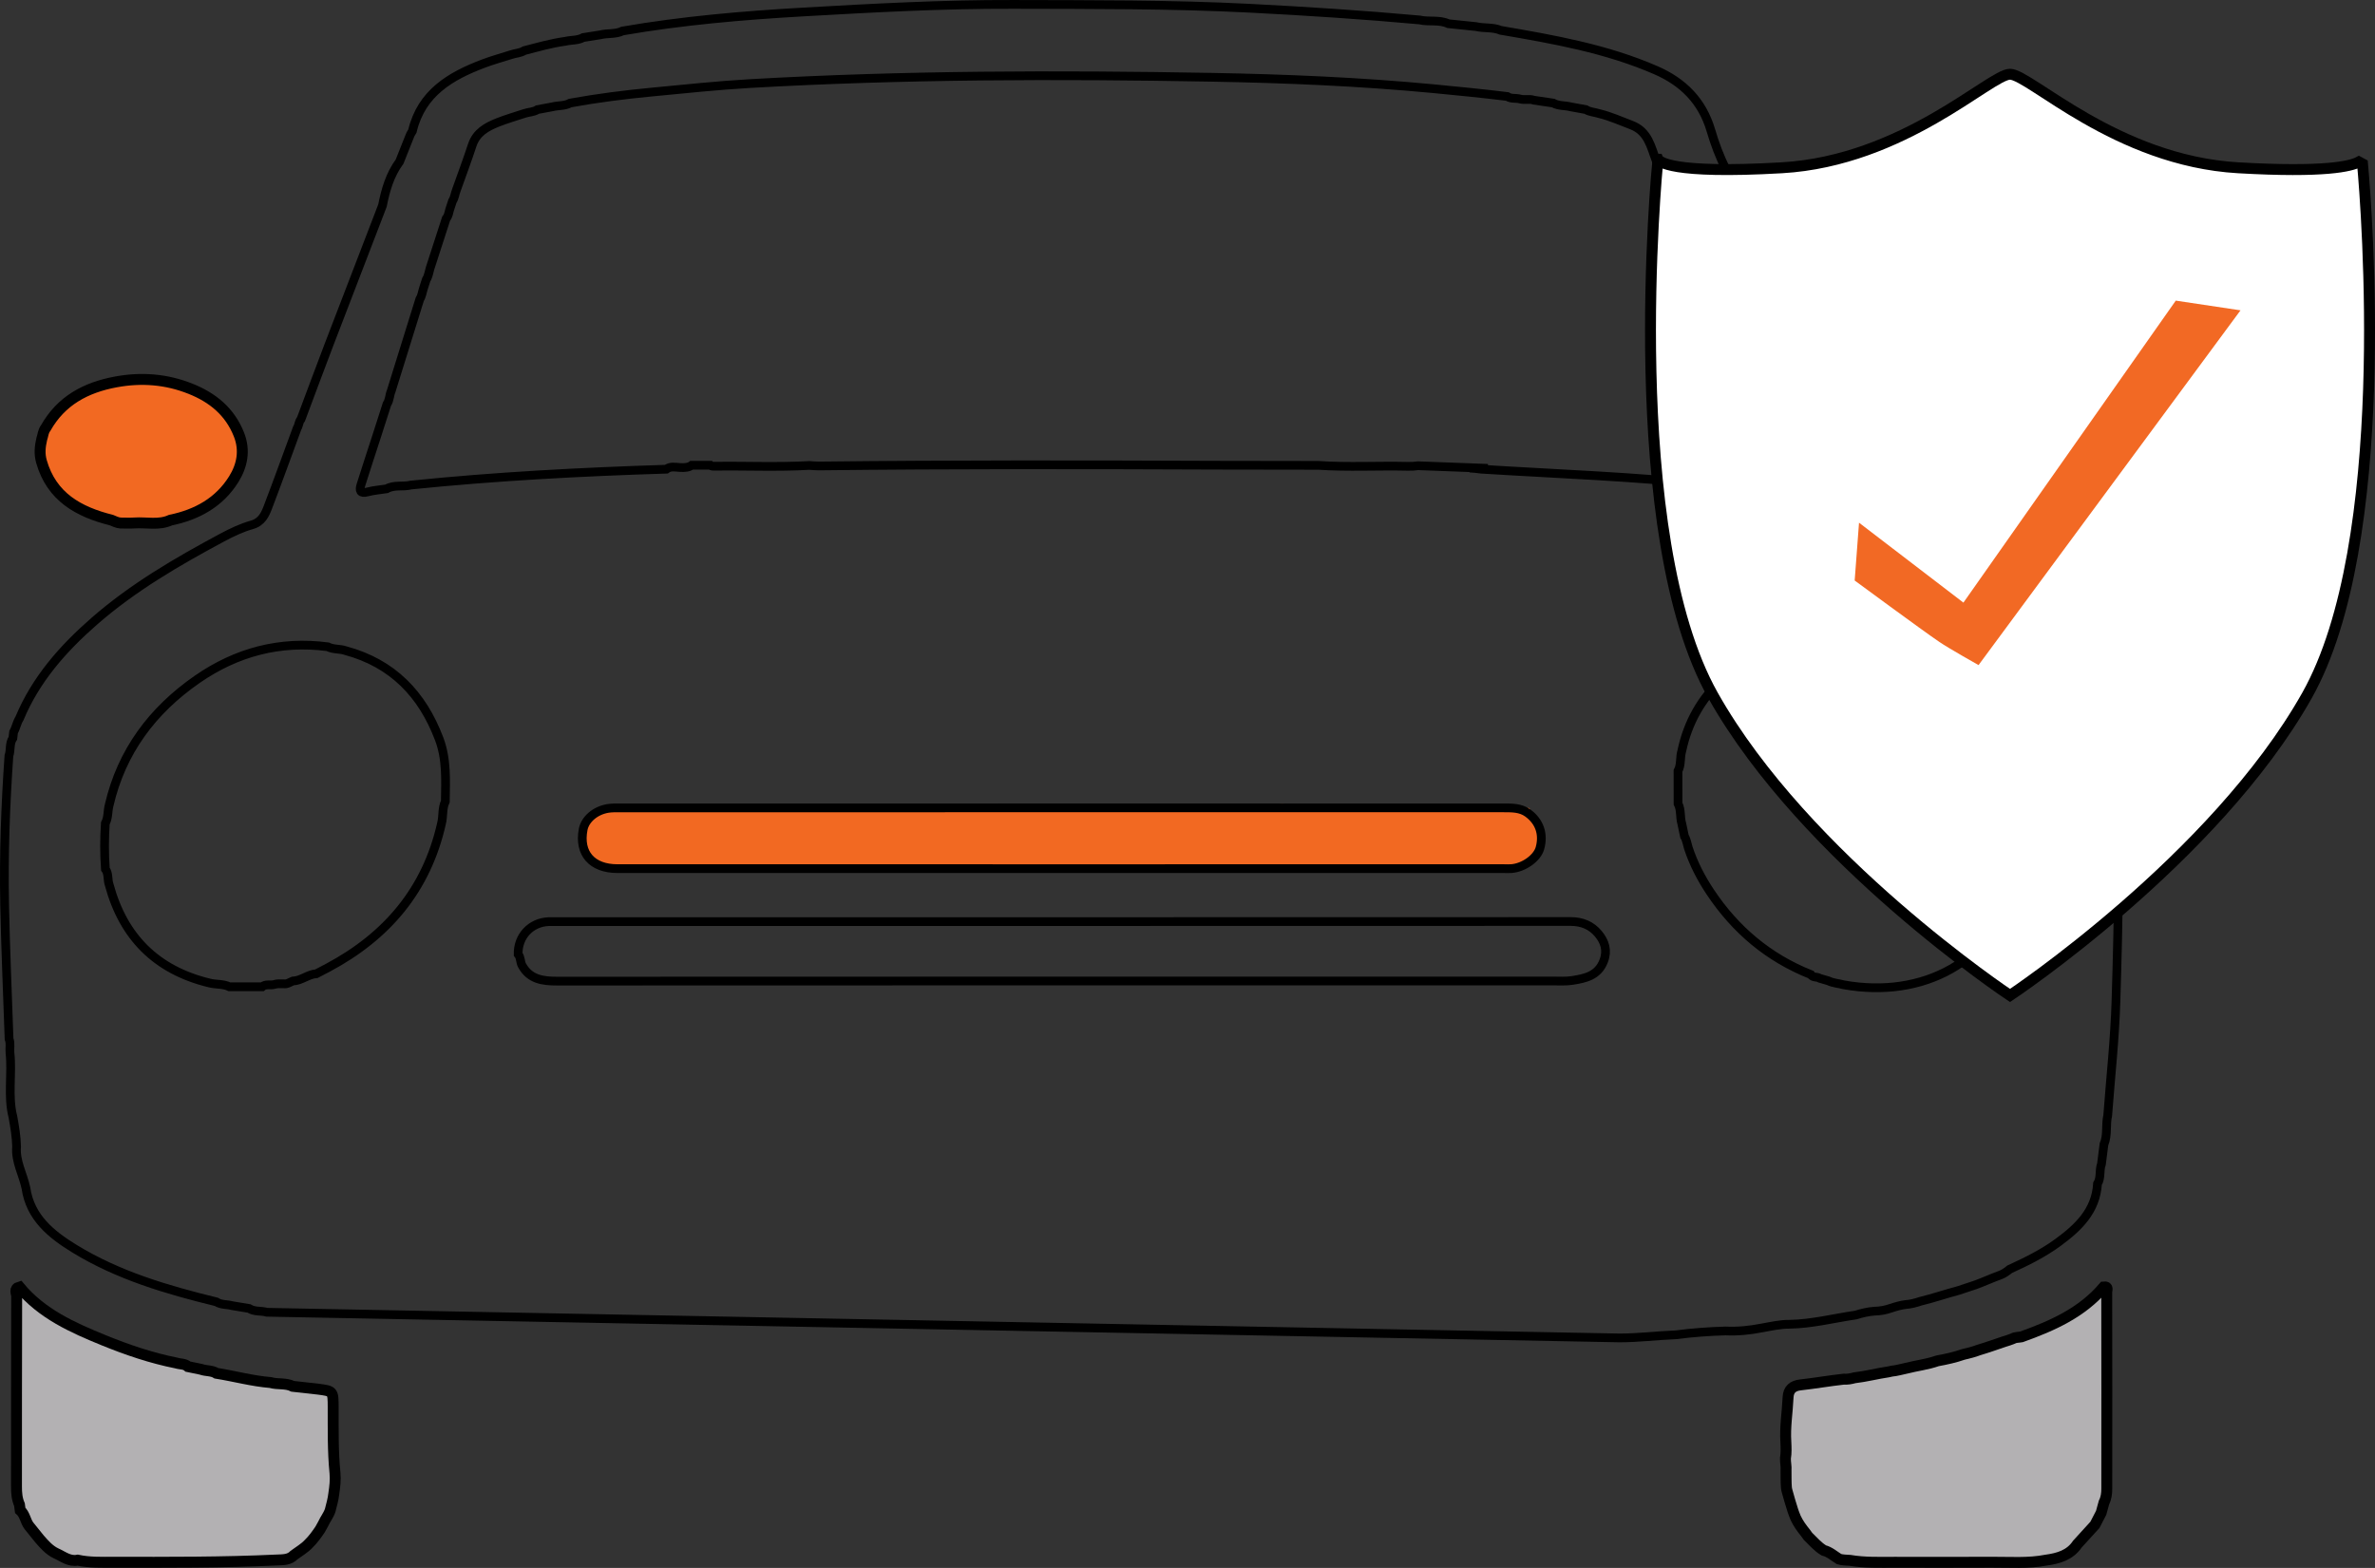 <?xml version="1.0" encoding="utf-8"?>
<!-- Generator: Adobe Illustrator 16.0.0, SVG Export Plug-In . SVG Version: 6.00 Build 0)  -->
<!DOCTYPE svg PUBLIC "-//W3C//DTD SVG 1.1//EN" "http://www.w3.org/Graphics/SVG/1.1/DTD/svg11.dtd">
<svg version="1.1" id="Layer_1" xmlns="http://www.w3.org/2000/svg" xmlns:xlink="http://www.w3.org/1999/xlink" x="0px" y="0px"
	 width="1087.16px" height="717.928px" viewBox="0 0 1087.16 717.928" enable-background="new 0 0 1087.16 717.928"
	 xml:space="preserve">
<rect x="0" y="0" width="1087.16" height="717.928" fill="#333333" stroke="none"/>
<g>
	<defs>
		<rect id="SVGID_1_" width="1087.16" height="717.928"/>
	</defs>
	<clipPath id="SVGID_2_">
		<use xlink:href="#SVGID_1_"  overflow="visible"/>
	</clipPath>
	<path clip-path="url(#SVGID_2_)" fill="#F26922" d="M703.431,377.489c-0.546-0.797-0.991-1.628-1.368-2.519
		c-0.914-1.574-1.552-3.225-1.929-4.946c-4.995-0.312-9.974-0.731-14.967-1.244c-17.997,0.338-36.021,0.629-54.021,0.651
		c-1.531,0.002-2.992-0.209-4.376-0.587c-1.703,0.587-3.487,0.921-5.291,0.921c-2.29,0-4.431-0.459-6.38-1.266
		c-9.363,0.929-18.846,1.895-28.062-0.427c-0.077,0.013-0.146,0.024-0.231,0.039c-1.632,0.361-3.287,0.684-4.928,1.003
		c-4.734,0.919-9.569,1.703-14.399,1.65c-3.376-0.036-6.433-1.024-9.007-2.679c-16.213,0.804-32.422,1.704-48.659,1.74
		c-3.639,0.008-7.082-0.597-10.274-1.698c-5.163,0.62-10.341,1.037-15.541,1.024c-0.062,0-0.123,0.008-0.185,0.008
		c-0.037,0-0.072-0.004-0.108-0.004c-0.075,0-0.15,0.004-0.226,0.004c-2.719-0.022-5.329-0.375-7.808-1.011
		c-17.744,1.232-35.53,0.98-53.312,0.721c-9.12,0.008-18.24-0.205-27.359-0.21c-14.841-0.009-29.682-0.004-44.523,0
		c-2.836,0.331-5.669,0.666-8.498,1c-2.088,0.246-4.198,0.108-6.28-0.32c-8.279,1.11-16.621,1.821-24.868,0.811
		c-0.117,0.002-0.234,0.009-0.352,0.01c-11.009,0.028-22.007,0.514-33.011,0.796c-2.526,1.422-5.226,2.523-8.021,3.239
		c-0.211,0.29-0.418,0.578-0.631,0.868c-0.747,1.839-1.61,3.863-2.204,5.012c-0.117,0.228-0.241,0.447-0.377,0.664
		c-0.028,0.048-0.06,0.093-0.089,0.141v7.853c1.536,1.429,2.812,3.136,3.769,5.042c2.481,0.591,4.884,1.466,7.203,2.649
		c32.29,0.245,64.568,1.422,96.861,1.446c1.921,0.002,3.784,0.179,5.589,0.5h77.76c3.263-1.165,6.692-1.863,10.151-2
		c24.161-0.952,48.332-0.026,72.5,0c3.682,0.004,7.163,0.63,10.387,1.757c2.168-0.492,4.382-0.764,6.613-0.757
		c0.938,0.003,1.874,0.03,2.811,0.041c2.508-0.666,5.089-1.028,7.689-1.041c11.167-0.053,22.451-0.451,33.453,1.604
		c3.735-1.893,8.084-0.955,12.381-0.793l2.666-0.834c3.82,0.013,4.965-0.314,8.442,0.949c7.184-0.236,14.368-0.411,21.558-0.427
		c2.653-0.006,5.2,0.318,7.625,0.916c10.677-1.686,21.625-1.914,32.375-1.916c2.799,0,5.483,0.355,8.028,1.021
		c1.685-0.396,3.367-0.806,5.051-1.212c1.703-2.246,3.928-3.861,6.421-4.872v-10.513
		C704.759,379.377,704.074,378.43,703.431,377.489"/>
	<path clip-path="url(#SVGID_2_)" fill="#B3B1B3" d="M961.804,692.689l-2.868,5.538c-2.665,2.925-5.329,5.848-7.994,8.771
		c-3.408,5.076-8.656,6.571-14.286,7.349c-8.258,1.615-16.604,0.927-24.913,0.976c-14.828,0.089-29.659,0.031-44.488,0.021
		c-6.816-0.004-13.646,0.263-20.407-0.885c-1.693-0.126-3.412-0.087-5.059-0.6c-2.251-1.413-4.266-3.262-6.938-3.952
		c-2.814-1.668-4.866-4.2-7.207-6.407c-0.819-1.076-1.547-2.223-2.448-3.241c-1.669-2.207-3.13-4.529-4.008-7.18
		c-0.188-0.436-0.338-0.882-0.479-1.334c-0.96-2.99-1.842-6-2.672-9.032c-0.149-0.495-0.239-0.997-0.302-1.508
		c-0.225-2.623-0.124-5.25-0.175-7.874c0.165-1.873-0.333-3.716-0.272-5.586c0.419-2.478,0.308-4.967,0.187-7.46
		c-0.462-6.857,0.715-13.626,1.015-20.439c0.166-3.771,2.302-5.347,5.652-5.721c6.62-0.738,13.183-1.896,19.799-2.624
		c1.677,0.11,3.311-0.171,4.919-0.625c5.229-0.598,10.329-1.945,15.528-2.715c0.497-0.151,1.005-0.251,1.517-0.329
		c2.292-0.214,4.498-0.877,6.742-1.343c4.719-1.21,9.596-1.749,14.215-3.377c3.999-0.732,7.968-1.595,11.814-2.937
		c2.396-0.576,4.8-1.131,7.103-2.034c3.915-1.162,7.763-2.537,11.63-3.841c1.315-0.425,2.651-0.793,3.926-1.343
		c1.238-0.721,2.66-0.565,3.995-0.832c14.117-5.063,27.677-11.048,37.696-22.867c2.231-0.259,1.331,1.503,1.333,2.345
		c0.058,30.032,0.06,60.064,0.023,90.097c-0.002,2.146-0.267,4.298-1.278,6.267C962.67,689.542,962.236,691.116,961.804,692.689"/>
	<path clip-path="url(#SVGID_2_)" fill="none" stroke="#000000" stroke-width="5" stroke-miterlimit="10" d="M961.804,692.689
		l-2.868,5.538c-2.665,2.925-5.329,5.848-7.994,8.771c-3.408,5.076-8.656,6.571-14.286,7.349
		c-8.258,1.615-16.604,0.927-24.913,0.976c-14.828,0.089-29.659,0.031-44.488,0.021c-6.816-0.004-13.646,0.263-20.407-0.885
		c-1.693-0.126-3.412-0.087-5.059-0.6c-2.251-1.413-4.266-3.262-6.938-3.952c-2.814-1.668-4.866-4.2-7.207-6.407
		c-0.819-1.076-1.547-2.223-2.448-3.241c-1.669-2.207-3.13-4.529-4.008-7.18c-0.188-0.436-0.338-0.882-0.479-1.334
		c-0.96-2.99-1.842-6-2.672-9.032c-0.149-0.495-0.239-0.997-0.302-1.508c-0.225-2.623-0.124-5.25-0.175-7.874
		c0.165-1.873-0.333-3.716-0.272-5.586c0.419-2.478,0.308-4.967,0.187-7.46c-0.462-6.857,0.715-13.626,1.015-20.439
		c0.166-3.771,2.302-5.347,5.652-5.721c6.62-0.738,13.183-1.896,19.799-2.624c1.677,0.11,3.311-0.171,4.919-0.625
		c5.229-0.598,10.329-1.945,15.528-2.715c0.497-0.151,1.005-0.251,1.517-0.329c2.292-0.214,4.498-0.877,6.742-1.343
		c4.719-1.21,9.596-1.749,14.215-3.377c3.999-0.732,7.968-1.595,11.814-2.937c2.396-0.576,4.8-1.131,7.103-2.034
		c3.915-1.162,7.763-2.537,11.63-3.841c1.315-0.425,2.651-0.793,3.926-1.343c1.238-0.721,2.66-0.565,3.995-0.832
		c14.117-5.063,27.677-11.048,37.696-22.867c2.231-0.259,1.331,1.503,1.333,2.345c0.058,30.032,0.06,60.064,0.023,90.097
		c-0.002,2.146-0.267,4.298-1.278,6.267C962.67,689.542,962.236,691.116,961.804,692.689z"/>
	<path clip-path="url(#SVGID_2_)" fill="#B3B1B3" d="M13.185,698.562c-1.588-2.188-1.783-5.156-3.939-7.025
		c-0.111-0.858-0.222-1.716-0.333-2.575c-1.168-2.636-1.373-5.415-1.37-8.261c0.023-29.023-0.01-58.046,0.088-87.069
		c0.004-1.418-1.412-3.606,1.282-4.365c10.216,12.329,24.358,18.623,38.612,24.438c10.733,4.377,21.767,8.124,33.209,10.401
		c1.771,0.571,3.817,0.255,5.333,1.649c1.973,0.408,3.947,0.815,5.92,1.224c2.296,0.86,4.924,0.429,7.084,1.82
		c8.263,1.315,16.367,3.557,24.738,4.245c3.344,0.971,6.999,0.103,10.231,1.733c3.877,0.432,7.754,0.864,11.631,1.296
		c6.836,0.896,6.812,0.897,6.842,8.231c0.042,10.056-0.173,20.114,0.826,30.147c0.314,3.15-0.073,6.301-0.53,9.423
		c-0.291,2.609-1.008,5.133-1.659,7.669c-0.745,2.28-2.303,4.145-3.266,6.316c-0.42,0.823-0.86,1.636-1.342,2.426
		c-1.56,2.315-3.182,4.582-5.197,6.543c-1.937,2.105-4.423,3.49-6.693,5.172c-2.192,2.332-5.115,2.168-7.926,2.301
		c-24.901,1.178-49.821,1.055-74.739,1.035c-5.49-0.005-10.99,0.204-16.4-0.966c-3.886,0.771-6.747-1.731-9.957-3.13
		c-3.103-1.486-5.287-4.03-7.499-6.541C16.482,702.653,14.833,700.607,13.185,698.562"/>
	<path clip-path="url(#SVGID_2_)" fill="none" stroke="#000000" stroke-width="5" stroke-miterlimit="10" d="M13.185,698.562
		c-1.588-2.188-1.783-5.156-3.939-7.025c-0.111-0.858-0.222-1.716-0.333-2.575c-1.168-2.636-1.373-5.415-1.37-8.261
		c0.023-29.023-0.01-58.046,0.088-87.069c0.004-1.418-1.412-3.606,1.282-4.365c10.216,12.329,24.358,18.623,38.612,24.438
		c10.733,4.377,21.767,8.124,33.209,10.401c1.771,0.571,3.817,0.255,5.333,1.649c1.973,0.408,3.947,0.815,5.92,1.224
		c2.296,0.86,4.924,0.429,7.084,1.82c8.263,1.315,16.367,3.557,24.738,4.245c3.344,0.971,6.999,0.103,10.231,1.733
		c3.877,0.432,7.754,0.864,11.631,1.296c6.836,0.896,6.812,0.897,6.842,8.231c0.042,10.056-0.173,20.114,0.826,30.147
		c0.314,3.15-0.073,6.301-0.53,9.423c-0.291,2.609-1.008,5.133-1.659,7.669c-0.745,2.28-2.303,4.145-3.266,6.316
		c-0.42,0.823-0.86,1.636-1.342,2.426c-1.56,2.315-3.182,4.582-5.197,6.543c-1.937,2.105-4.423,3.49-6.693,5.172
		c-2.192,2.332-5.115,2.168-7.926,2.301c-24.901,1.178-49.821,1.055-74.739,1.035c-5.49-0.005-10.99,0.204-16.4-0.966
		c-3.886,0.771-6.747-1.731-9.957-3.13c-3.103-1.486-5.287-4.03-7.499-6.541C16.482,702.653,14.833,700.607,13.185,698.562z"/>
	<path clip-path="url(#SVGID_2_)" fill="#F26922" d="M51.013,238.151c-15.006-3.753-27.385-10.584-32.025-26.797
		c-1.005-3.511-0.685-6.843,0.109-10.251c0.594-1.714,0.632-3.626,1.829-5.125c7.085-12.536,18.348-18.554,32.098-21.102
		c11.744-2.176,23.092-1.284,34.147,3.117c10.142,4.037,18.045,10.455,22.202,20.953c2.904,7.334,1.473,14.302-2.376,20.478
		c-6.61,10.606-16.845,16.253-28.931,18.731c-5.357,2.461-11.035,0.931-16.559,1.307c-2.129,0.144-4.275,0.028-6.411,0.019
		C53.633,239.351,52.336,238.71,51.013,238.151"/>
	<path clip-path="url(#SVGID_2_)" fill="none" stroke="#000000" stroke-width="5" stroke-miterlimit="10" d="M51.013,238.151
		c-15.006-3.753-27.385-10.584-32.025-26.797c-1.005-3.511-0.685-6.843,0.109-10.251c0.594-1.714,0.632-3.626,1.829-5.125
		c7.085-12.536,18.348-18.554,32.098-21.102c11.744-2.176,23.092-1.284,34.147,3.117c10.142,4.037,18.045,10.455,22.202,20.953
		c2.904,7.334,1.473,14.302-2.376,20.478c-6.61,10.606-16.845,16.253-28.931,18.731c-5.357,2.461-11.035,0.931-16.559,1.307
		c-2.129,0.144-4.275,0.028-6.411,0.019C53.633,239.351,52.336,238.71,51.013,238.151z"/>
	<path clip-path="url(#SVGID_2_)" fill="none" stroke="#000000" stroke-width="5" stroke-miterlimit="10" d="M894.946,171.146
		c12.341-2.673,24.455-1.885,36.147,2.9c10.213,4.18,18.469,10.63,22.13,21.568c2.964,8.854,0.366,16.717-5.241,23.613
		c-6.706,8.248-15.774,12.696-26.026,14.926c-1.321,0.558-2.623,1.179-4.08,1.327c-5.596,0.012-11.189-0.049-16.782,0.032
		c-2.203,0.031-4.229-0.458-6.201-1.347c-12.096-2.435-22.516-7.982-28.999-18.629c-7.867-12.913-3.53-25.499,8.952-35.539
		c4.106-3.303,8.793-5.755,13.992-7.035C890.844,172.255,893.102,172.395,894.946,171.146z"/>
	<path clip-path="url(#SVGID_2_)" fill="none" stroke="#000000" stroke-width="4" stroke-miterlimit="10" d="M967.819,346.18
		c-0.777-2.695-0.107-5.702-1.769-8.207c-2.846-10.02-7.627-19.079-13.552-27.596c-8.063-11.59-18-21.42-28.962-30.161
		c-19.7-15.712-41.132-28.623-64.305-38.61c-4.452-1.919-8.793-3.953-10.188-9.446c-1.047-4.125-2.723-8.091-4.119-12.128
		c-0.821-1.266-0.714-2.931-1.758-4.102c-4.447-11.915-8.893-23.831-13.339-35.746c-0.45-1.459-0.941-2.9-1.755-4.207
		c-3.626-9.468-7.362-18.896-10.854-28.413c-4.663-12.716-10.449-25.017-14.104-38.103c-0.677-1.323-1.097-2.754-1.302-4.23
		c-0.478-1.3-0.947-2.603-1.338-3.933c-0.143-0.487-0.253-0.977-0.341-1.467c-0.368-0.803-0.721-1.61-1.021-2.435
		c-0.092-0.185-0.177-0.373-0.269-0.557c-2.809-5.618-5.783-12.719-7.907-17.186c-0.369-0.778-0.67-1.563-0.934-2.348
		c-2.895-5.634-5.064-11.607-6.83-17.585c-3.988-13.495-12.768-22.154-25.109-27.54c-22.694-9.905-46.903-14.144-71.108-18.298
		c-3.635-1.532-7.61-0.829-11.342-1.723c-4.208-0.435-8.415-0.869-12.623-1.304c-4.221-1.981-8.867-0.703-13.212-1.731
		c-25.852-2.344-51.747-4.03-77.67-5.355c-36.122-1.846-72.271-1.66-108.421-1.765c-32.007-0.093-63.951,1.653-95.861,3.473
		c-27.698,1.58-55.409,3.959-82.821,8.701c-3.231,1.594-6.854,0.915-10.213,1.764c-2.593,0.411-5.186,0.822-7.778,1.232
		c-2.577,1.433-5.531,1.072-8.269,1.737c-6.364,0.858-12.518,2.639-18.711,4.247c-1.843,1.188-4.057,1.167-6.051,1.859
		c-4.229,1.354-8.526,2.525-12.674,4.093c-15.132,5.721-28.386,13.497-32.514,30.849c-0.692,1.033-1.227,2.142-1.616,3.323
		c-1.422,3.575-2.845,7.149-4.268,10.723c-4.411,6.012-6.421,12.958-7.836,20.136c-8.169,21.242-16.369,42.472-24.494,63.731
		c-4.33,11.329-8.529,22.708-12.787,34.065c-1.049,1.168-0.942,2.832-1.759,4.1c-4.425,12.014-8.762,24.061-13.328,36.021
		c-1.359,3.561-2.861,6.966-7.395,8.256c-4.7,1.337-9.246,3.487-13.576,5.809c-20.616,11.056-40.823,22.82-58.531,38.279
		C28.85,296.936,16.38,311.055,8.913,328.957c-1.233,1.949-1.571,4.283-2.703,6.275c-0.102,0.91-0.203,1.819-0.305,2.729
		c-1.687,2.458-0.899,5.473-1.821,8.103c-1.593,22.748-2.416,45.527-1.958,68.322c0.411,20.454,1.331,40.898,2.026,61.347
		c0.81,2.071,0.183,4.237,0.413,6.344c1.07,9.787-1.117,19.723,1.372,29.444c0.796,4.47,1.559,8.942,1.66,13.497
		c-0.593,6.776,2.945,12.626,4.268,18.972c1.982,13.595,11.721,21.321,22.244,27.771c19.998,12.26,42.296,18.813,64.907,24.331
		c2.209,1.439,4.85,1.085,7.247,1.747c2.577,0.428,5.155,0.854,7.732,1.28c2.506,1.623,5.503,0.946,8.186,1.744l619.141,11.748
		c8.679,0.003,17.27-1.101,25.919-1.44c7.504-0.981,15.038-1.531,22.599-1.749c5.646,0.273,11.219-0.304,16.751-1.396
		c4.162-0.732,8.29-1.708,12.552-1.67c10.29-0.165,20.242-2.761,30.351-4.231c2.789-0.882,5.619-1.551,8.544-1.764
		c2.64-0.057,5.203-0.527,7.69-1.415c2.16-0.715,4.343-1.342,6.606-1.622c2.325-0.151,4.549-0.768,6.748-1.491
		c5.906-1.445,11.665-3.41,17.537-4.979c2.593-0.827,5.155-1.741,7.746-2.575c3.83-1.404,7.536-3.119,11.377-4.498
		c1.578-0.589,2.902-1.58,4.195-2.622c7.758-3.546,15.403-7.32,22.291-12.396c9.146-6.74,17.146-14.325,17.909-26.72
		c1.72-2.796,0.716-6.137,1.813-9.058c0.379-2.997,0.758-5.995,1.137-8.992c1.805-4.258,0.724-8.891,1.725-13.254
		c1.309-17.58,3.269-35.14,3.79-52.743C969.705,420.729,970.708,383.432,967.819,346.18z M203.844,366.969
		c-1.531,3.218-0.878,6.814-1.76,10.145c-6.827,30.279-24.998,51.62-52.005,65.998c-1.755,0.879-3.46,1.854-5.216,2.73
		c-3.867,0.273-6.91,3.201-10.813,3.356c-1.374,0.531-2.608,1.532-4.221,1.261c-1.458,0.047-2.937-0.166-4.359,0.338
		c-1.796,0.464-3.834-0.367-5.459,1.021c-4.996,0.002-9.992,0.004-14.988,0.005c-2.916-1.425-6.195-0.938-9.227-1.748
		c-24.235-5.868-39.343-21.031-45.815-44.989c-0.849-2.318-0.145-5.016-1.74-7.154c-0.507-6.975-0.486-13.951-0.03-20.928
		c1.372-2.566,1.039-5.493,1.724-8.204c5.699-24.667,19.832-43.515,40.355-57.752c17.972-12.465,37.874-17.762,59.739-14.905
		c2.564,1.337,5.526,0.843,8.179,1.774c21.481,5.813,35.048,19.896,42.808,40.374C204.578,347.689,203.969,357.307,203.844,366.969z
		 M734.069,440.076c-2.599,6.687-8.339,7.888-14.206,8.834c-3.096,0.498-6.317,0.266-9.481,0.266
		c-151.78,0.011-303.56-0.008-455.34,0.065c-6.605,0.003-12.504-0.767-16.072-7.178c-0.877-1.61-0.549-3.642-1.791-5.123
		c-0.182-8.218,5.792-14.614,13.953-14.937c0.666-0.025,1.333-0.014,1.999-0.014c155.279,0.001,310.558,0.013,465.837-0.046
		c5.227-0.002,9.514,1.805,12.697,5.655C734.604,431.154,735.963,435.199,734.069,440.076z M266.951,379.747
		c0.884-4.594,5.504-8.606,11.25-9.571c1.79-0.3,3.649-0.253,5.476-0.253c61.463-0.014,122.927-0.015,184.39-0.015
		c73.45-0.001,146.899,0.001,220.349,0.002c3.8,0,7.656-0.019,10.9,2.321c5.454,3.935,7.389,9.759,5.581,16.187
		c-1.261,4.486-7.328,8.853-12.993,9.301c-1.159,0.093-2.331,0.021-3.497,0.021c-67.459,0.001-134.919,0.001-202.379,0.003
		c-67.792,0.002-135.585,0.009-203.378-0.005C270.925,397.736,264.838,390.717,266.951,379.747z M677.932,214.825
		c-1.703-0.294-3.424-0.393-5.145-0.502c2.756,0.043,5.512,0.082,8.268,0.129l-31.907-1.199c-1.544,0.231-3.125,0.304-4.765,0.265
		c-13.645-0.33-27.302,0.493-40.941-0.436c-15.288-0.022-30.576-0.01-45.864-0.072c-60.893-0.246-121.785-0.355-182.677,0.348
		c-1.481,0.017-2.964-0.152-4.447-0.235c-14.397,0.838-28.808,0.144-43.211,0.35c-0.733,0.011-1.558,0.066-2.079-0.439h-8.534
		c-1.305,0.986-3.134,1.162-5.4,1.029c-2.067-0.12-4.323-0.694-6.249,0.773c-39.013,1.222-77.975,3.282-116.818,7.248
		c-3.669,0.965-7.679-0.265-11.187,1.739c-2.931,0.455-5.924,0.675-8.777,1.427c-3.403,0.897-3.769-0.681-2.978-3.214
		c2.199-7.043,4.531-14.044,6.799-21.066c1.715-5.312,3.412-10.63,5.117-15.945c1.225-1.792,1.108-4.018,1.927-5.941
		c4.359-14.014,8.718-28.027,13.076-42.04c0.998-1.593,1.178-3.464,1.764-5.197c0.408-1.271,0.816-2.543,1.223-3.814
		c1.019-1.601,1.221-3.475,1.758-5.237c2.451-7.573,4.902-15.145,7.354-22.718c1.095-1.215,1.171-2.824,1.652-4.277
		c0.41-1.253,0.82-2.506,1.23-3.758c1.054-1.551,1.12-3.455,1.833-5.127c2.412-6.801,4.951-13.56,7.198-20.414
		c1.906-5.818,6.572-8.392,11.671-10.422c3.955-1.575,8.071-2.747,12.116-4.097c2.007-0.71,4.257-0.597,6.116-1.808
		c2.251-0.419,4.502-0.838,6.753-1.257c2.717-0.692,5.659-0.323,8.221-1.742c12.429-2.262,24.952-3.852,37.52-5.042
		c14.901-1.412,29.798-3.021,44.735-3.872c70.37-4.012,140.82-4.155,211.251-2.885c33.926,0.612,67.874,2.018,101.719,5.235
		c11.254,1.07,22.492,2.198,33.711,3.566c1.806,1.207,3.969,0.6,5.906,1.156c2.068,0.562,4.252-0.218,6.3,0.55
		c2.923,0.431,5.846,0.862,8.769,1.293c2.548,1.424,5.483,1.036,8.181,1.76l6.792,1.239c1.868,1.144,4.071,1.171,6.088,1.825
		c5.127,1.238,9.909,3.414,14.82,5.27c7.723,2.92,8.903,10.077,11.346,16.379c3.381,8.727,6.427,17.585,9.548,26.412
		c0.036,0.101,0.058,0.207,0.082,0.312c0.572,1.457,0.947,3.009,1.104,4.619l10.265,30.908c0.183,0.338,0.358,0.706,0.531,1.127
		c1.136,3.577,2.271,7.154,3.405,10.731l8.614,25.941l-0.313,0.208c0.22,0.693,0.439,1.385,0.659,2.078
		c0.661,1.22,1.03,2.542,1.345,3.882c-0.056,1.869,0.563,3.554,1.415,5.176l10.099,32.998c0.9,1.564,0.341,3.653,1.803,5.014
		c0.136,0.31,0.272,0.62,0.408,0.93c0.396,1.132,0.662,2.183-1.192,1.915c-3.538-1.286-7.202-1.901-10.952-2.07
		c-3.519-2.026-7.54-0.783-11.226-1.725C748.585,218.202,713.222,217.047,677.932,214.825z M923.771,394.987
		c-1.162,1.73-0.648,3.783-1.081,5.656c-0.628,1.395,0.186,3.033-0.745,4.376c-9.204,35.482-41.896,52.383-77.928,45.912
		c-2.356-0.642-4.853-0.746-7.099-1.825c-1.308-0.387-2.617-0.772-3.926-1.157c-1.248-0.857-3.146-0.167-4.102-1.721
		c-19.366-7.688-34.512-20.504-46.014-37.783c-4.215-6.333-7.679-13.021-10.06-20.256c-0.547-1.756-0.762-3.623-1.748-5.232
		c-0.405-1.924-0.811-3.849-1.216-5.773c-0.915-3.011-0.213-6.324-1.729-9.222c-0.007-4.984-0.014-9.969-0.021-14.954
		c1.558-2.889,0.83-6.212,1.75-9.222c5.631-26.649,25.76-43.356,49.178-47.38c25.365-4.358,48.396,2.916,68.48,18.946
		c16.302,13.01,27.784,29.407,33.563,49.599c0.744,2.04,1.331,4.121,1.697,6.263C924.538,379.078,924.069,387.036,923.771,394.987z"
		/>
	<path clip-path="url(#SVGID_2_)" fill="#FFFFFF" d="M1081.454,75.059c-0.565-0.299-1.128-0.606-1.688-0.915
		c-3.511,1.931-15.35,4.987-55.245,2.68c-55.822-3.234-95.432-42.832-104.436-42.832c-9,0-48.616,39.598-104.43,42.832
		c-51.344,2.968-56.225-2.943-56.677-3.911c-0.021,0-0.04,0.001-0.06,0.001c-0.52,5.312-16.409,171.579,25.224,245.526
		c42.313,75.151,135.942,137.368,135.942,137.368s93.632-62.217,135.946-137.368C1095.483,248.366,1083.283,95.413,1081.454,75.059"
		/>
	<path clip-path="url(#SVGID_2_)" fill="none" stroke="#000000" stroke-width="5" stroke-miterlimit="10" d="M1081.454,75.059
		c-0.565-0.299-1.128-0.606-1.688-0.915c-3.511,1.931-15.35,4.987-55.245,2.68c-55.822-3.234-95.432-42.832-104.436-42.832
		c-9,0-48.616,39.598-104.43,42.832c-51.344,2.968-56.225-2.943-56.677-3.911c-0.021,0-0.04,0.001-0.06,0.001
		c-0.52,5.312-16.409,171.579,25.224,245.526c42.313,75.151,135.942,137.368,135.942,137.368s93.632-62.217,135.946-137.368
		C1095.483,248.366,1083.283,95.413,1081.454,75.059z"/>
	<path clip-path="url(#SVGID_2_)" fill="#F26924" d="M887.79,293.966c4.238,2.881,17.89,10.573,17.89,10.573l119.917-162.445
		l-29.632-4.445L898.761,275.93l-47.788-36.595l-1.994,26.473C848.979,265.808,879.845,288.565,887.79,293.966"/>
</g>
</svg>

